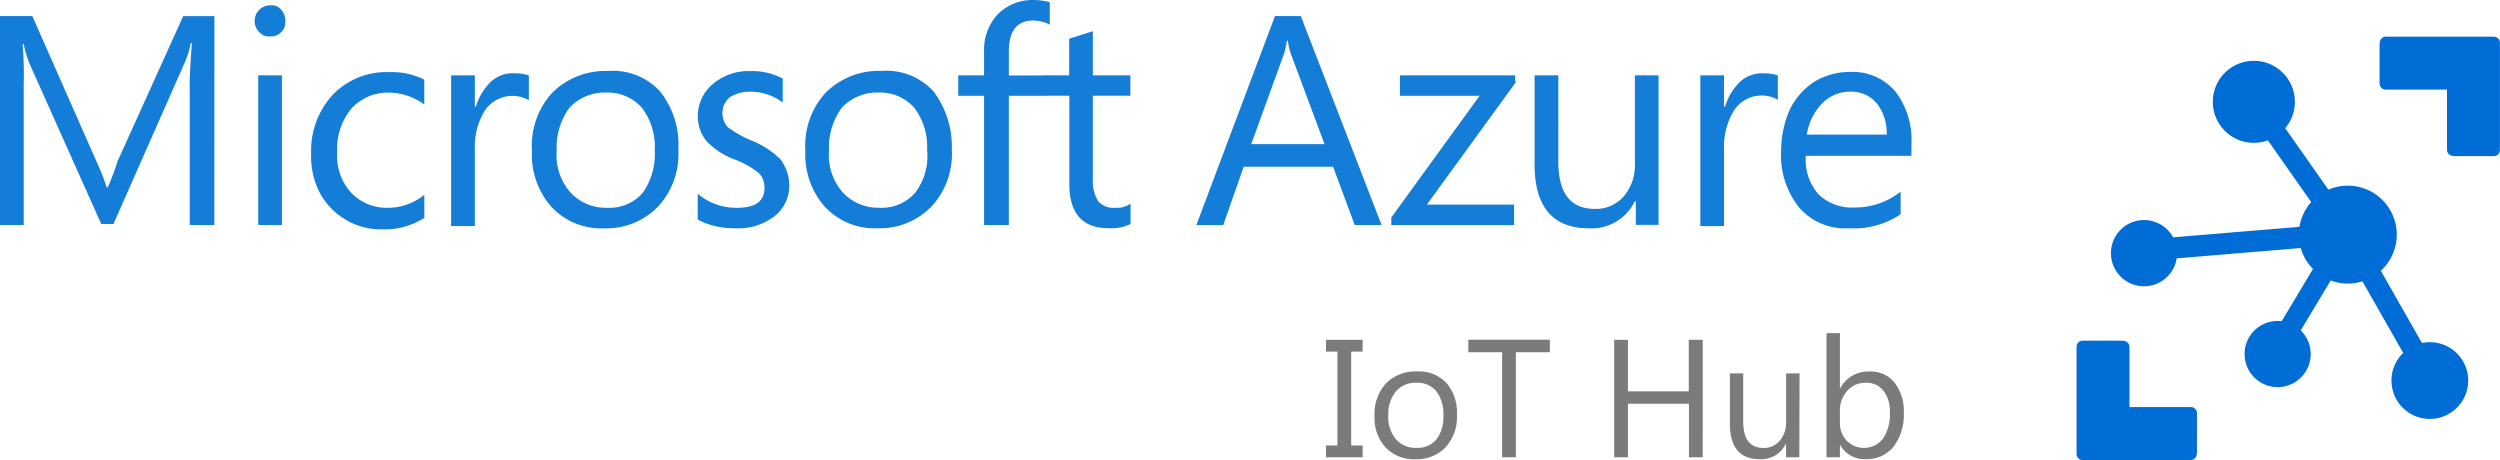 <svg xmlns="http://www.w3.org/2000/svg" xmlns:xlink="http://www.w3.org/1999/xlink" width="138.774" height="25.54" viewBox="0 0 138.774 25.54"><defs><style>.a{fill:none;}.b{fill:#7b7b7b;}.c{fill:#147dd7;}.d{clip-path:url(#a);}.e{fill:#006dd6;fill-rule:evenodd;}</style><clipPath id="a"><rect class="a" width="23.507" height="23.507"/></clipPath></defs><path class="b" d="M373.646,111.94v.655h-.636v5.21h.636v.655H371.61v-.655h.636v-5.21h-.636v-.655Z" transform="translate(-298.006 -93.077)"/><path class="b" d="M385.516,124.386a2.156,2.156,0,0,1-1.647-.652,2.413,2.413,0,0,1-.618-1.731,2.532,2.532,0,0,1,.641-1.832,2.314,2.314,0,0,1,1.733-.659,2.1,2.1,0,0,1,1.62.641,2.547,2.547,0,0,1,.583,1.779,2.5,2.5,0,0,1-.629,1.784A2.207,2.207,0,0,1,385.516,124.386Zm.056-4.246a1.418,1.418,0,0,0-1.138.488,2.013,2.013,0,0,0-.419,1.347,1.893,1.893,0,0,0,.423,1.3,1.437,1.437,0,0,0,1.134.479,1.363,1.363,0,0,0,1.111-.463,2.032,2.032,0,0,0,.389-1.33,2.066,2.066,0,0,0-.389-1.347A1.356,1.356,0,0,0,385.571,120.14Z" transform="translate(-306.952 -98.894)"/><path class="b" d="M410.285,112.614H408.4v5.83h-.764v-5.83H405.76v-.694h4.525Z" transform="translate(-324.255 -93.062)"/><path class="b" d="M445.674,118.46h-.763v-2.973h-3.387v2.973h-.764v-6.52h.764v2.86H444.9v-2.86h.775Z" transform="translate(-351.157 -93.077)"/><path class="b" d="M472.375,124.655h-.736v-.738h-.019a1.527,1.527,0,0,1-1.437.847q-1.664,0-1.663-1.983V120h.74v2.663q0,1.476,1.129,1.474a1.143,1.143,0,0,0,.9-.4,1.548,1.548,0,0,0,.352-1.053V120h.747Z" transform="translate(-372.495 -99.272)"/><path class="b" d="M492.464,116.549h-.019v.673H491.7V110.33h.745v3.054h.019a1.768,1.768,0,0,1,1.62-.925,1.7,1.7,0,0,1,1.4.627,2.58,2.58,0,0,1,.507,1.675,2.892,2.892,0,0,1-.567,1.869,1.893,1.893,0,0,1-1.557.694A1.531,1.531,0,0,1,492.464,116.549Zm-.019-1.879v.65a1.388,1.388,0,0,0,.375.981,1.34,1.34,0,0,0,2.015-.116,2.376,2.376,0,0,0,.384-1.441,1.885,1.885,0,0,0-.359-1.219,1.192,1.192,0,0,0-.974-.44,1.323,1.323,0,0,0-1.046.463,1.659,1.659,0,0,0-.4,1.122Z" transform="translate(-390.312 -91.839)"/><path class="c" d="M65.377,42.9H64.012V35.072c0-.6.058-1.374.118-2.272h-.06a4.954,4.954,0,0,1-.359,1.136l-3.933,8.907H59.1l-3.933-8.792a5.856,5.856,0,0,1-.37-1.192h-.06a21.817,21.817,0,0,1,.06,2.272V42.9H53.48v-11.6h1.793l3.588,8.13A11.832,11.832,0,0,1,59.4,40.81h.06A12.513,12.513,0,0,0,60,39.375l3.649-8.07h1.733Zm3.933-11.3a.694.694,0,0,1-.231.6.773.773,0,0,1-.6.231.694.694,0,0,1-.6-.231.87.87,0,0,1,.6-1.495.694.694,0,0,1,.6.231,1.006,1.006,0,0,1,.248.666Zm-.18,11.3H67.815V34.593h1.314Zm7.839-.359a4.028,4.028,0,0,1-2.272.6,3.818,3.818,0,0,1-2.031-.537A3.864,3.864,0,0,1,71.23,41.11a4.4,4.4,0,0,1-.479-2.152,4.6,4.6,0,0,1,1.2-3.288,4.145,4.145,0,0,1,3.167-1.256,3.933,3.933,0,0,1,1.913.419v1.374a3.4,3.4,0,0,0-1.974-.657,2.719,2.719,0,0,0-2.082.9,3.491,3.491,0,0,0-.777,2.392,3.057,3.057,0,0,0,.777,2.272A2.749,2.749,0,0,0,75,41.946a3.239,3.239,0,0,0,2.034-.717v1.316Zm5.858-6.575a1.847,1.847,0,0,0-2.45.606,3.819,3.819,0,0,0-.539,2.152v4.236H78.523V34.593h1.314V36.33h.06a3.165,3.165,0,0,1,.838-1.388,1.793,1.793,0,0,1,1.323-.463,2.4,2.4,0,0,1,.777.118v1.377Zm8.308,2.749A4.291,4.291,0,0,1,90,41.886a4,4,0,0,1-2.987,1.2,3.779,3.779,0,0,1-2.929-1.2,4.368,4.368,0,0,1-1.076-3.107,4.355,4.355,0,0,1,1.134-3.228,4.185,4.185,0,0,1,3.11-1.2,3.531,3.531,0,0,1,2.869,1.136,4.756,4.756,0,0,1,1.016,3.228Zm-1.314.06a3.54,3.54,0,0,0-.717-2.392,2.529,2.529,0,0,0-1.974-.835,2.658,2.658,0,0,0-2.031.835,3.683,3.683,0,0,0-.717,2.392,3.118,3.118,0,0,0,.777,2.332,2.651,2.651,0,0,0,2.031.835,2.443,2.443,0,0,0,1.974-.835,3.717,3.717,0,0,0,.662-2.332Zm7.471,1.913a2.126,2.126,0,0,1-.835,1.733,3.258,3.258,0,0,1-2.212.657A4.241,4.241,0,0,1,92.21,42.6V41.168a3.3,3.3,0,0,0,2.152.777c1.078,0,1.555-.359,1.555-1.136a1.157,1.157,0,0,0-.294-.777,4.891,4.891,0,0,0-1.374-.775,4.13,4.13,0,0,1-1.555-1.018,2.179,2.179,0,0,1-.479-1.434,2.314,2.314,0,0,1,.838-1.733,3.061,3.061,0,0,1,2.082-.717,3.612,3.612,0,0,1,1.793.419V36.1a2.978,2.978,0,0,0-1.851-.6A2.064,2.064,0,0,0,94,35.8a1.143,1.143,0,0,0-.416.838,1.171,1.171,0,0,0,.3.835,6.3,6.3,0,0,0,1.254.717,4.787,4.787,0,0,1,1.675,1.076,2.439,2.439,0,0,1,.477,1.437Zm9.023-1.974a4.291,4.291,0,0,1-1.136,3.167,4,4,0,0,1-2.989,1.2,3.782,3.782,0,0,1-2.929-1.2,4.368,4.368,0,0,1-1.076-3.107,4.347,4.347,0,0,1,1.136-3.228,4.187,4.187,0,0,1,3.107-1.2,3.528,3.528,0,0,1,2.869,1.136A5.074,5.074,0,0,1,106.314,38.718Zm-1.377.06a3.54,3.54,0,0,0-.717-2.392,2.522,2.522,0,0,0-1.971-.835,2.661,2.661,0,0,0-2.034.835,3.7,3.7,0,0,0-.717,2.392,3.118,3.118,0,0,0,.777,2.332,2.661,2.661,0,0,0,2.034.835,2.442,2.442,0,0,0,1.971-.835,3.337,3.337,0,0,0,.666-2.332Zm6.816-6.994a1.98,1.98,0,0,0-.9-.231c-.956,0-1.374.6-1.374,1.733V34.6h1.974v1.129h-1.974V42.9h-1.374V35.729h-1.434V34.593h1.434V33.279a2.9,2.9,0,0,1,.717-2.031,2.7,2.7,0,0,1,1.971-.838,3.744,3.744,0,0,1,.958.12v1.254Z" transform="translate(-53.48 -30.41)"/><path class="c" d="M308.682,45.818a2.5,2.5,0,0,1-1.256.231c-1.434,0-2.152-.838-2.152-2.45V38.7H303.84V37.568h1.425V35.536l1.314-.419v2.45h2.082V38.7h-2.082v4.664a2.041,2.041,0,0,0,.3,1.194,1.117,1.117,0,0,0,.956.359,1.275,1.275,0,0,0,.838-.231v1.136Zm13.926.06h-1.492l-1.2-3.239h-4.963l-1.136,3.239h-1.492l4.364-11.6h1.434Zm-3.167-4.491-1.851-4.963a2.838,2.838,0,0,1-.178-.775h-.06a5.025,5.025,0,0,1-.181.775l-1.8,4.963Zm10.643-3.47-4.963,6.825h4.84v1.136h-6.814v-.419l4.9-6.756h-4.421V37.568h6.395v.349Zm7.95,7.952h-1.314V44.562h-.06a2.659,2.659,0,0,1-2.57,1.495c-1.974,0-2.989-1.2-2.989-3.526V37.568h1.316V42.35c0,1.733.657,2.631,2.031,2.631a2.047,2.047,0,0,0,1.62-.717,2.67,2.67,0,0,0,.6-1.851V37.568h1.314v8.311Zm6.575-6.941a1.828,1.828,0,0,0-2.452.608,3.844,3.844,0,0,0-.539,2.152v4.25H340.3V37.568h1.314v1.738h.06a3.165,3.165,0,0,1,.838-1.388,1.793,1.793,0,0,1,1.314-.463,2.4,2.4,0,0,1,.777.118v1.377Zm7.4,3.107h-5.851a2.89,2.89,0,0,0,.717,2.152,2.685,2.685,0,0,0,1.974.717,4.086,4.086,0,0,0,2.57-.879v1.254a4.662,4.662,0,0,1-2.871.777A3.368,3.368,0,0,1,345.8,44.92a4.64,4.64,0,0,1-1.016-3.167,5.729,5.729,0,0,1,.477-2.272,3.871,3.871,0,0,1,1.377-1.564,3.755,3.755,0,0,1,1.971-.537,3.077,3.077,0,0,1,2.51,1.076,4.394,4.394,0,0,1,.9,2.929v.657Zm-1.367-1.111a2.694,2.694,0,0,0-.539-1.793,1.851,1.851,0,0,0-1.495-.657,2.163,2.163,0,0,0-1.552.657,3.166,3.166,0,0,0-.842,1.724h4.424v.069Z" transform="translate(-245.916 -33.385)"/><g class="d" transform="translate(115.268 2.034)"><path class="e" d="M32.7-93.537a2.277,2.277,0,0,1,2.281-2.271,2.277,2.277,0,0,1,2.273,2.279,2.277,2.277,0,0,1-2.277,2.275,2.277,2.277,0,0,1-1.612-.669A2.277,2.277,0,0,1,32.7-93.537Zm4.775,7.369A2.718,2.718,0,0,1,40.2-88.877a2.718,2.718,0,0,1,2.712,2.721A2.718,2.718,0,0,1,40.2-83.441a2.715,2.715,0,0,1-1.926-.8A2.715,2.715,0,0,1,37.477-86.168Zm5.142,8.1a2.13,2.13,0,0,1,2.136-2.121,2.13,2.13,0,0,1,2.124,2.133,2.13,2.13,0,0,1-2.13,2.127,2.127,2.127,0,0,1-1.51-.626A2.127,2.127,0,0,1,42.619-78.064Zm-8.154-1.469A1.836,1.836,0,0,1,36.3-81.367a1.836,1.836,0,0,1,1.834,1.837A1.836,1.836,0,0,1,36.3-77.694a1.834,1.834,0,0,1-1.3-.539,1.833,1.833,0,0,1-.535-1.3Z" transform="translate(-25.136 97.149)"/><path class="e" d="M8.255-79.046a1.836,1.836,0,0,1,1.84-1.831,1.836,1.836,0,0,1,1.833,1.838A1.836,1.836,0,0,1,10.091-77.2a1.834,1.834,0,0,1-1.3-.539,1.834,1.834,0,0,1-.535-1.3Zm8.33-8.838,5.2,7.4-.961.679-5.2-7.407Z" transform="translate(-6.345 91.057)"/><path class="e" d="M63.656-55.88l4.6,8.072-1.02.588-4.6-8.072Z" transform="translate(-48.145 66.458)"/><path class="e" d="M27.139-56.883l.1,1.175-11.2.931-.1-1.175Z" transform="translate(-12.251 67.229)"/><path class="e" d="M14.478-90.963l1,.608L11.54-83.79l-1-.608Zm8.659-10.64h-5.95c-.22,0-.367.147-.367.441v2.139a.347.347,0,0,0,.1.261.347.347,0,0,0,.263.1h3.379v3.326c0,.22.147.367.441.367h2.13a.347.347,0,0,0,.266-.1.347.347,0,0,0,.1-.266v-5.9a.347.347,0,0,0-.1-.266A.347.347,0,0,0,23.137-101.6ZM.365-78.1h5.95c.22,0,.367-.147.367-.441v-2.139a.347.347,0,0,0-.1-.261.347.347,0,0,0-.263-.1H2.936V-84.36c0-.22-.147-.367-.441-.367H.365a.347.347,0,0,0-.266.1.347.347,0,0,0-.1.266v5.9a.347.347,0,0,0,.1.266.347.347,0,0,0,.266.1Z" transform="translate(0.002 101.602)"/></g></svg>